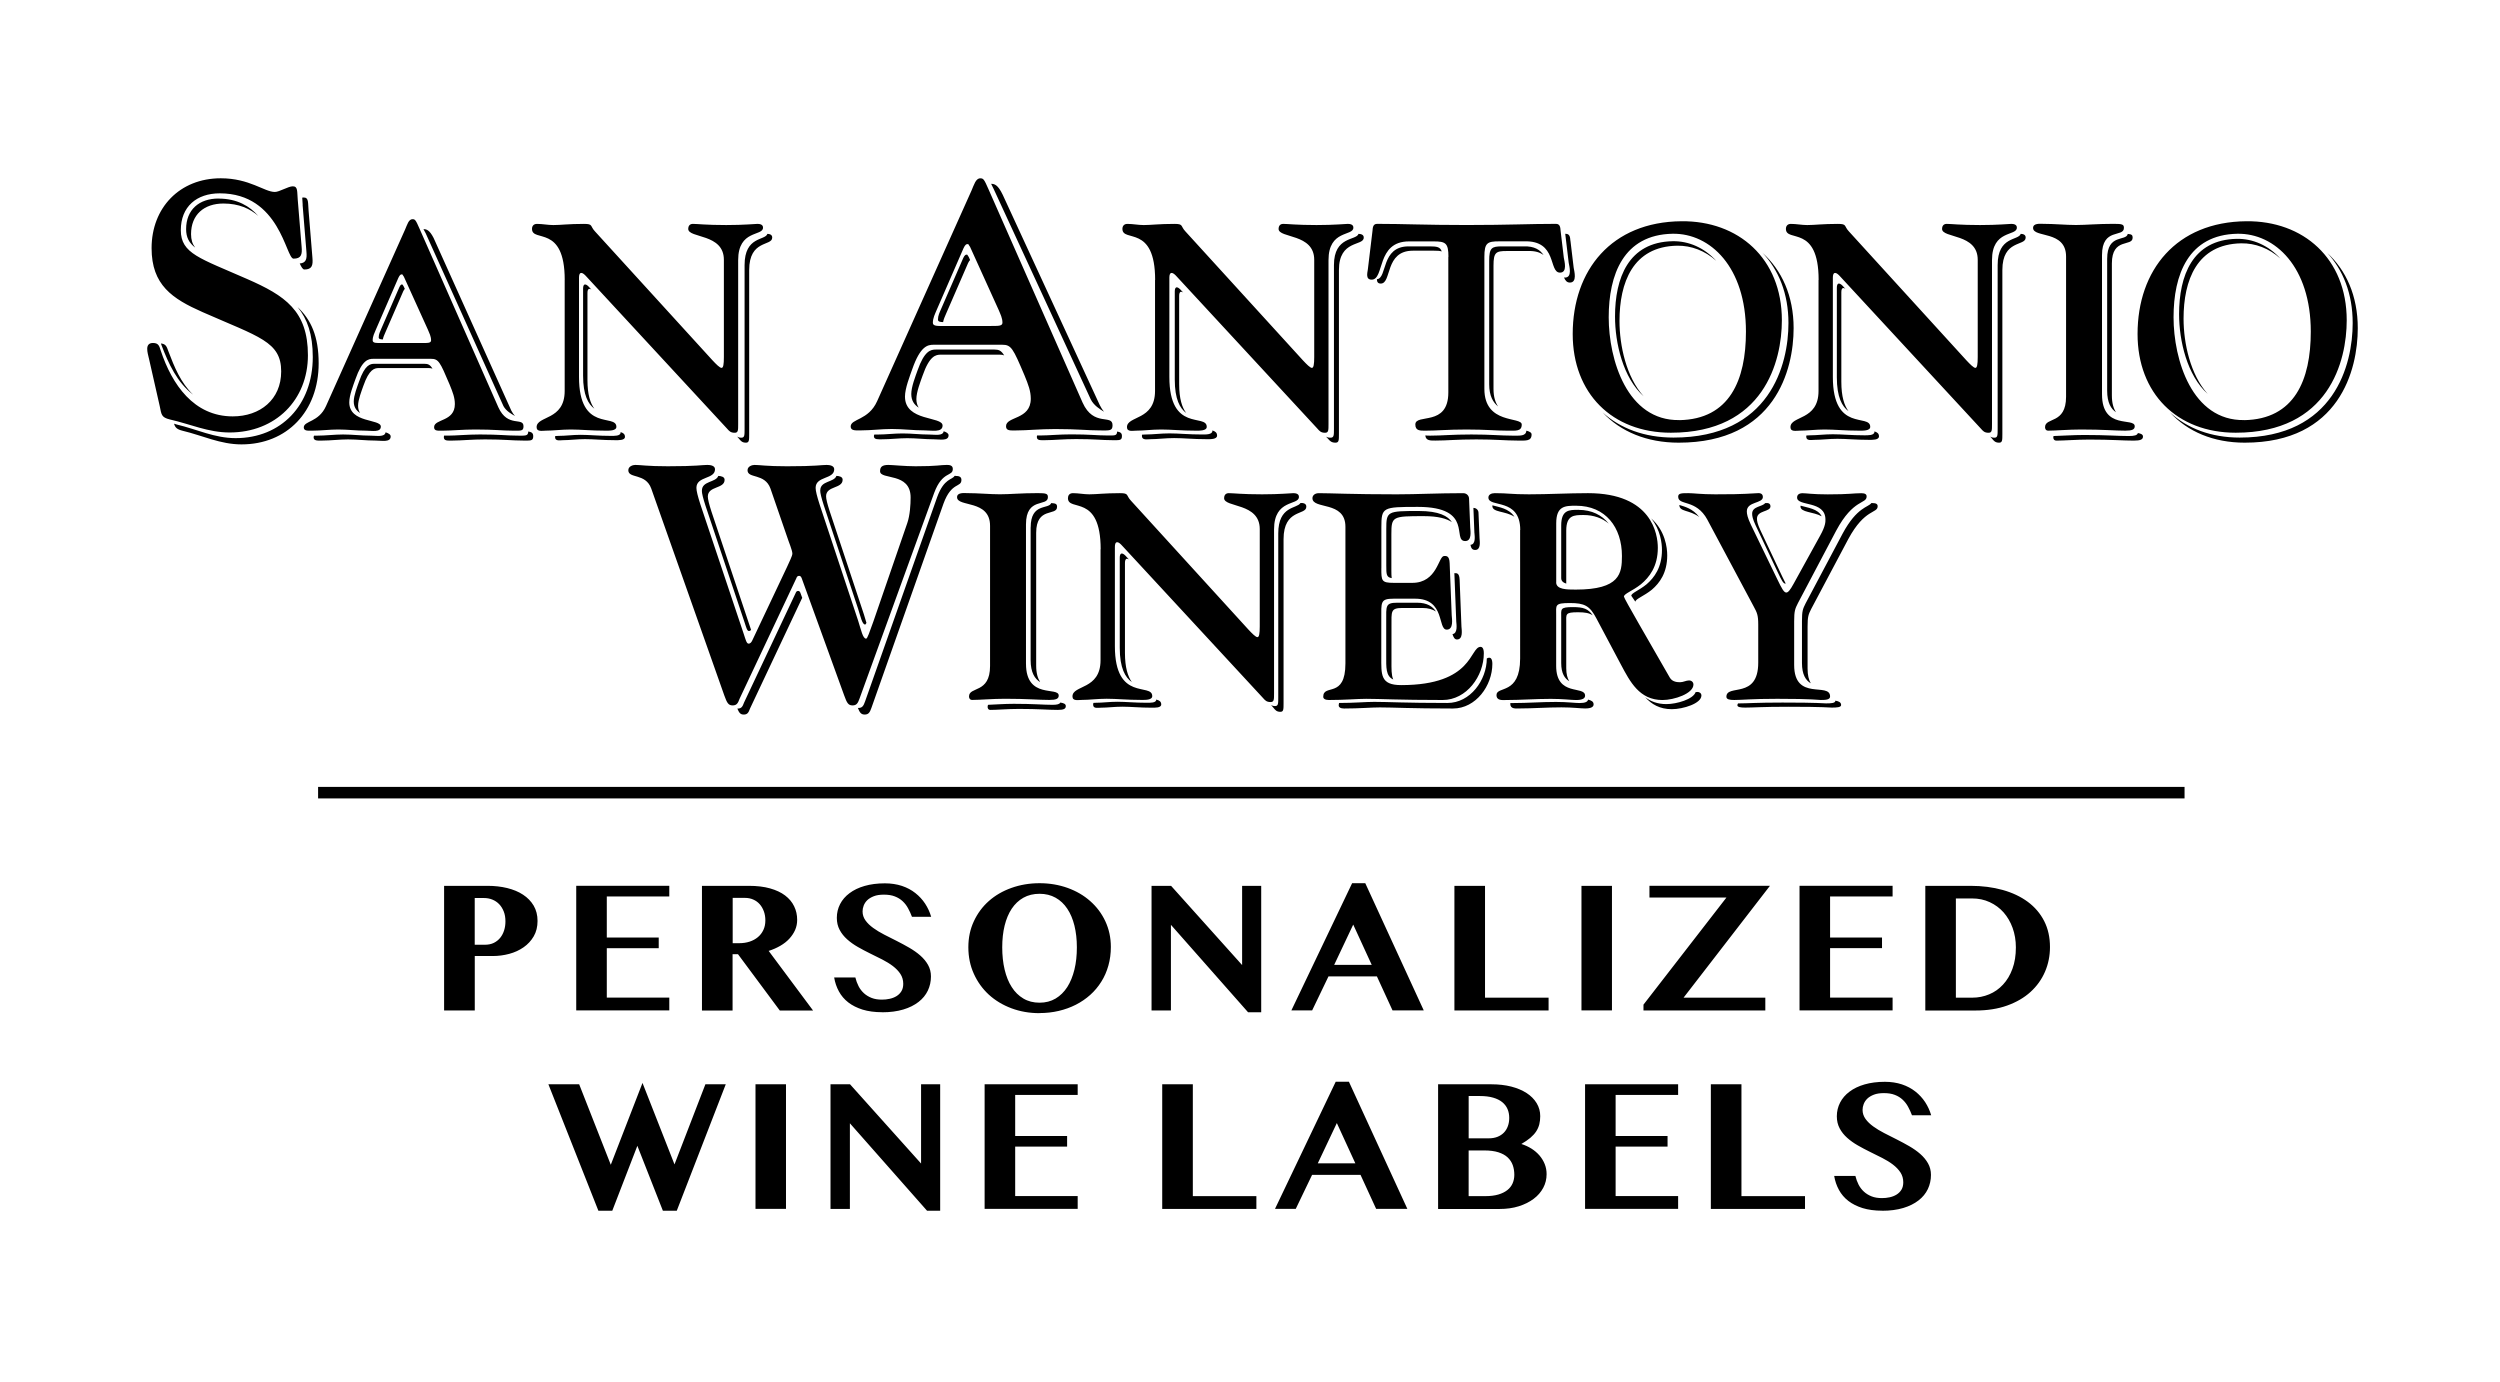 <?xml version="1.0" encoding="utf-8"?>
<!-- Generator: Adobe Illustrator 15.1.0, SVG Export Plug-In . SVG Version: 6.00 Build 0)  -->
<!DOCTYPE svg PUBLIC "-//W3C//DTD SVG 1.1//EN" "http://www.w3.org/Graphics/SVG/1.1/DTD/svg11.dtd">
<svg version="1.1" xmlns="http://www.w3.org/2000/svg" xmlns:xlink="http://www.w3.org/1999/xlink" x="0px" y="0px" width="217px"
	 height="120px" viewBox="0 27.5 217 120" enable-background="new 0 27.5 217 120" xml:space="preserve">
<path d="M97.83,76.001c0.048,0,0.105,0.024,0.163,0.063l-0.202-0.221c-0.159-0.183-0.298-0.298-0.413-0.298
	c-0.14,0-0.183,0.159-0.183,0.365v7.809c0,1.778,0.476,2.585,1.047,2.984c-0.346-0.485-0.596-1.259-0.596-2.532v-7.809
	c0-0.207,0.048-0.365,0.183-0.365V76.001z M127.982,73.771c0.024,0.283,0.125,0.985-0.346,1.019
	c0.053,0.264,0.135,0.447,0.408,0.447c0.515,0,0.399-0.735,0.38-1.023l-0.091-2.206c0-0.197-0.154-0.418-0.442-0.423l0.087,2.187
	H127.982z M89.459,73.271v11.523c0,1.091,0.365,1.629,0.827,1.913c-0.207-0.322-0.346-0.773-0.346-1.437V73.748
	c0-2.297,1.812-1.427,1.812-2.249c0-0.235-0.086-0.313-0.505-0.332c-0.221,0.567-1.783-0.034-1.783,2.1L89.459,73.271z
	 M123.145,71.854c-2.73,0-2.816,0.024-2.816,1.576v3.157c0,0.759,0.005,1.019,0.471,1.095c-0.023-0.158-0.029-0.365-0.029-0.648
	v-3.157c0-1.557,0.092-1.576,2.816-1.576c1.244,0,1.989,0.216,2.441,0.524c-0.346-0.524-1.101-0.971-2.889-0.971H123.145z
	 M152.086,72.089c0,0.197,0.043,0.461,0.298,1.004l1.917,4.061c0.342,0.721,0.49,1.004,0.658,1.004c0.016,0,0.024,0,0.039-0.005
	c-0.077-0.149-0.168-0.332-0.279-0.567l-1.917-4.061c-0.255-0.548-0.298-0.807-0.298-1.004c0-0.745,1.172-0.567,1.172-1.071
	c0-0.13-0.062-0.308-0.359-0.284c-0.039,0-0.072,0-0.105,0.005c-0.222,0.317-1.125,0.264-1.125,0.913V72.089z M141.951,79.73
	c0-0.24,0.765-0.5,1.433-1.047c0.668-0.572,1.331-1.456,1.331-2.979c0-0.658-0.168-2.134-1.394-3.21
	c0.812,1,0.937,2.172,0.937,2.739c0,1.523-0.668,2.407-1.33,2.979c-0.668,0.548-1.332,0.764-1.332,1L141.951,79.73L141.951,79.73z
	 M126.075,82.541c0.087,0.274,0.183,0.466,0.39,0.466c0.547,0,0.412-0.821,0.389-1.119l-0.158-4.065
	c-0.024-0.615-0.273-0.572-0.433-0.572c-0.01,0-0.02,0.005-0.028,0.009c0,0.039,0.009,0.067,0.009,0.111l0.159,4.065
	c0.023,0.284,0.139,1.038-0.322,1.105H126.075z M158.121,72.315c-0.322-0.663-1.239-0.745-1.826-0.923
	c0,0.024-0.014,0.043-0.014,0.067C156.281,71.989,157.396,71.912,158.121,72.315z M145.768,71.331c0,0,0,0,0,0.004
	c0,0.61,0.874,0.404,1.729,1.043C146.91,71.624,146.224,71.479,145.768,71.331z M120.934,86.481
	c-0.173-0.385-0.154-0.942-0.154-1.644v-2.95c0-1.336-0.091-1.615,0.971-1.615h1.707c0.527,0,0.902,0.125,1.182,0.308
	c-0.279-0.428-0.75-0.764-1.639-0.764h-1.706c-1.062,0-0.971,0.279-0.971,1.615v2.95C120.323,85.443,120.275,86.179,120.934,86.481
	L120.934,86.481z M136.541,80.196c-1.163,0-1.028,0.159-1.028,0.947v3.907c0,0.908,0.308,1.345,0.692,1.576
	c-0.154-0.26-0.255-0.615-0.255-1.129v-3.907c0-0.788-0.13-0.946,1.028-0.946c0.586,0,0.966,0.063,1.273,0.269
	C137.854,80.34,137.426,80.196,136.541,80.196z M137.012,71.753c-0.813,0-1.499,0-1.499,1.355v4.57c0,0.264,0.183,0.403,0.442,0.48
	c0-0.01-0.005-0.02-0.005-0.029v-4.57c0-1.355,0.683-1.355,1.499-1.355c0.894,0,1.624,0.274,2.187,0.745
	c-0.587-0.74-1.471-1.192-2.619-1.192L137.012,71.753z M129.271,84.588c-0.077,0-0.149,0.024-0.216,0.067
	c-0.01,1.889-1.438,3.863-3.417,3.863c-3.686,0-5.142-0.096-6.353-0.096c-0.74,0-1.744,0.096-3.051,0.096
	c-0.02,0.063-0.034,0.13-0.034,0.216c0,0.145,0.145,0.265,0.462,0.265c1.336,0,2.35-0.096,3.104-0.096
	c1.211,0,2.667,0.096,6.354,0.096c1.988,0,3.416-1.989,3.416-3.877C129.535,84.66,129.367,84.588,129.271,84.588z M112.947,71.167
	c0,0-0.043,0-0.072,0c-0.298,0.5-1.922,0.221-1.922,2.638v14.223c0,0.558,0,0.759-0.279,0.759c-0.153,0-0.259-0.037-0.35-0.096
	l0.206,0.24c0.163,0.202,0.278,0.355,0.605,0.355c0.278,0,0.278-0.201,0.278-0.759V74.305c0-2.662,1.975-2.052,1.975-2.816
	c0-0.077,0-0.332-0.441-0.332V71.167z M129.549,71.364c0,0-0.014,0.034-0.014,0.053c0,0.577,1.105,0.418,1.917,0.937
	C130.972,71.619,130.107,71.527,129.549,71.364z M71.194,70.071c0,0.231,0.101,0.639,0.308,1.283l2.975,8.971
	c0.23,0.716,0.36,1.384,0.615,1.384c0.034,0,0.072-0.053,0.116-0.144c-0.067-0.216-0.14-0.471-0.221-0.735l-2.975-8.971
	c-0.207-0.639-0.308-1.052-0.308-1.283c0-0.923,1.437-0.639,1.437-1.437c0-0.264-0.308-0.322-0.538-0.332
	c-0.202,0.577-1.403,0.413-1.403,1.259L71.194,70.071z M137.844,88.226c-0.034,0.183-0.236,0.298-0.736,0.298
	c-0.402,0-1.047-0.096-2.051-0.096c-1.288,0-2.48,0.096-3.676,0.096c-0.078,0-0.179,0.005-0.279,0c0,0.023-0.01,0.039-0.01,0.067
	c0,0.476,0.5,0.403,0.764,0.403c1.192,0,2.389-0.096,3.676-0.096c1.005,0,1.648,0.096,2.053,0.096c0.547,0,0.74-0.145,0.74-0.355
	C138.324,88.389,138.122,88.298,137.844,88.226L137.844,88.226z M162.537,71.167c-0.038,0-0.072,0-0.105,0
	c-0.25,0.37-1.24,0.322-2.489,2.643l-3.214,6.059c-0.246,0.49-0.318,0.658-0.318,1.538v3.638c0,1.009,0.327,1.509,0.765,1.764
	c-0.173-0.293-0.278-0.702-0.278-1.278v-3.638c0-0.879,0.072-1.052,0.316-1.538l3.215-6.06c1.446-2.686,2.552-2.201,2.552-2.859
	C162.979,71.263,162.854,71.167,162.537,71.167z M159.309,88.313c0,0,0,0.01,0,0.019c0,0.202-0.38,0.222-0.813,0.222
	c-0.201,0-0.61-0.072-3.777-0.072c-2.282,0-3.018,0.072-3.729,0.072c-0.043,0-0.082,0-0.125,0c-0.033,0.048-0.058,0.096-0.058,0.163
	c0,0.163,0.278,0.202,0.683,0.202c0.711,0,1.446-0.072,3.729-0.072c3.167,0,3.575,0.072,3.777,0.072c0.432,0,0.813-0.02,0.813-0.222
	c0-0.24-0.203-0.331-0.506-0.38L159.309,88.313z M147.324,87.563c-0.049,0-0.096,0.01-0.145,0.014
	c-0.201,0.615-1.639,1.039-2.537,1.039c-0.778,0-1.369-0.236-1.846-0.602c0.553,0.611,1.26,1.043,2.321,1.043
	c0.966,0,2.566-0.49,2.566-1.187c0-0.178-0.145-0.313-0.36-0.313V87.563z M69.484,78.976c-0.053-0.13-0.106-0.183-0.211-0.183
	c-0.13,0-0.183,0.105-0.211,0.183l-4.479,9.505c-0.13,0.365-0.235,0.523-0.548,0.523c-0.014,0-0.024,0-0.034,0
	c0.154,0.375,0.274,0.52,0.553,0.52c0.313,0,0.418-0.159,0.548-0.524l4.479-9.504c0.009-0.034,0.029-0.067,0.053-0.101l-0.154-0.418
	H69.484z M60.921,70.091c0,0.235,0.105,0.648,0.313,1.297l3.402,10.158c0.13,0.389,0.207,0.726,0.365,0.726
	c0.082,0,0.144-0.039,0.192-0.091c-0.015-0.039-0.024-0.082-0.039-0.125l-3.402-10.158c-0.207-0.649-0.312-1.067-0.312-1.297
	c0-0.937,1.456-0.649,1.456-1.456c0-0.264-0.313-0.327-0.548-0.336c-0.207,0.586-1.422,0.418-1.422,1.278L60.921,70.091z
	 M92.04,88.476c-0.067,0.144-0.274,0.202-0.677,0.202c-0.817,0-1.634-0.087-3.359-0.087c-0.832,0-1.663,0.067-2.239,0.087
	c-0.024,0.053-0.039,0.105-0.039,0.178c0,0.11,0.043,0.264,0.245,0.264c0.577,0,1.523-0.086,2.475-0.086
	c1.725,0,2.542,0.086,3.359,0.086c0.509,0,0.707-0.086,0.707-0.332c0-0.196-0.192-0.259-0.466-0.307L92.04,88.476z M100.367,88.226
	c-0.01,0.298-0.543,0.274-0.822,0.274c-1.062,0-1.797-0.087-2.556-0.087c-0.692,0-1.278,0.087-1.86,0.087
	c-0.063,0-0.139,0.004-0.216,0.01c-0.019,0.047-0.029,0.1-0.029,0.158c0,0.369,0.433,0.26,0.673,0.26
	c0.586,0,1.167-0.087,1.859-0.087c0.759,0,1.495,0.087,2.557,0.087c0.284,0,0.822,0.023,0.822-0.284
	c0-0.255-0.173-0.351-0.428-0.423V88.226z M82.958,68.808c-0.033,0-0.067,0-0.101,0c-0.192,0.355-0.908,0.188-1.509,1.835
	l-6.257,17.736c-0.139,0.399-0.25,0.572-0.586,0.572c-0.015,0-0.024,0-0.039,0c0.159,0.408,0.289,0.572,0.586,0.572
	c0.332,0,0.447-0.174,0.586-0.572l6.257-17.736c0.697-1.917,1.557-1.374,1.557-2.062c0-0.312-0.279-0.341-0.5-0.341L82.958,68.808z
	 M51.166,52.571c0.053,0,0.106,0.024,0.168,0.067l-0.144-0.158c-0.154-0.178-0.289-0.289-0.399-0.289
	c-0.135,0-0.178,0.154-0.178,0.356v7.563c0,1.687,0.442,2.465,0.98,2.864c-0.351-0.466-0.601-1.221-0.601-2.484v-7.563
	c0-0.202,0.043-0.355,0.178-0.355H51.166z M83.88,49.606c-0.048,0-0.149,0.024-0.274,0.298l-1.917,4.411
	c-0.125,0.298-0.274,0.572-0.274,0.923c0,0.178,0.178,0.216,0.447,0.221c0.043-0.259,0.154-0.48,0.254-0.721l1.917-4.411
	c0.067-0.144,0.125-0.216,0.173-0.255l-0.12-0.269c-0.149-0.202-0.077-0.202-0.202-0.202L83.88,49.606z M87.162,58.347
	c-0.259-0.423-0.466-0.505-0.841-0.505h-5.098c-0.442,0-0.985,0.106-1.581,1.812c-0.183,0.519-0.543,1.422-0.543,2.047
	c0,0.582,0.269,0.942,0.644,1.182c-0.125-0.197-0.202-0.438-0.202-0.74c0-0.62,0.36-1.528,0.543-2.047
	c0.596-1.711,1.139-1.812,1.581-1.812h5.099C86.922,58.284,87.047,58.298,87.162,58.347z M34.881,52.191
	c-0.039,0-0.12,0.02-0.221,0.245l-1.562,3.594c-0.101,0.245-0.226,0.466-0.226,0.75c0,0.144,0.144,0.178,0.36,0.183
	c0.034-0.211,0.125-0.394,0.207-0.586l1.562-3.594c0.053-0.115,0.101-0.178,0.139-0.207l-0.101-0.216
	c-0.12-0.164-0.063-0.164-0.164-0.164L34.881,52.191z M37.543,59.505c-0.216-0.361-0.394-0.428-0.711-0.428h-4.325
	c-0.375,0-0.836,0.086-1.34,1.538c-0.154,0.437-0.461,1.206-0.461,1.734c0,0.49,0.23,0.798,0.548,1
	c-0.106-0.168-0.173-0.37-0.173-0.629c0-0.528,0.308-1.292,0.461-1.734c0.505-1.447,0.966-1.538,1.341-1.538h4.325
	c0.134,0,0.24,0.015,0.336,0.053V59.505z M86.25,43.902l8.423,18.255c0.274,0.553,0.827,0.875,1.153,1.081
	c-0.13-0.159-0.25-0.341-0.365-0.572l-8.423-18.255c-0.423-0.884-0.721-0.951-1.009-0.956C86.091,43.575,86.163,43.715,86.25,43.902
	z M26.266,45.281l0.332,4.065c0.058,0.625-0.024,0.98-0.582,1.024c0.149,0.327,0.269,0.523,0.404,0.523
	c0.667,0,0.759-0.365,0.697-1.033l-0.332-4.065c-0.062-0.697,0.029-1.153-0.423-1.153c-0.038,0-0.082,0.01-0.129,0.014
	c0.014,0.173,0.019,0.38,0.039,0.62L26.266,45.281z M36.948,47.746l6.751,15.002c0.236,0.438,0.721,0.702,1,0.86
	c-0.11-0.125-0.216-0.274-0.312-0.457L37.635,48.15c-0.365-0.707-0.629-0.759-0.879-0.759
	C36.808,47.487,36.871,47.597,36.948,47.746z M160.01,52.503c0.053,0,0.11,0.029,0.173,0.072l-0.149-0.164
	c-0.158-0.183-0.297-0.298-0.412-0.298c-0.14,0-0.184,0.159-0.184,0.365v7.77c0,1.73,0.457,2.537,1.01,2.941
	c-0.36-0.48-0.62-1.254-0.62-2.557v-7.77c0-0.207,0.048-0.365,0.183-0.365V52.503z M191.629,61.691
	c-1.505-1.667-2.096-4.396-2.096-6.535c0-3.315,1.144-6.468,5.008-6.535c1.22-0.019,2.412,0.433,3.392,1.317
	c-1.042-1.144-2.394-1.73-3.782-1.706c-3.863,0.067-5.006,3.225-5.006,6.535C189.145,57.083,189.841,60.091,191.629,61.691
	L191.629,61.691z M182.902,49.957v11.456c0,1.043,0.336,1.581,0.769,1.87c-0.216-0.322-0.36-0.783-0.36-1.461V50.365
	c0-2.283,1.802-1.418,1.802-2.234c0-0.221-0.071-0.298-0.423-0.327c-0.13,0.668-1.787-0.043-1.787,2.148V49.957z M102.534,52.825
	c0.053,0,0.111,0.024,0.168,0.067l-0.149-0.159c-0.159-0.178-0.293-0.293-0.404-0.293c-0.135,0-0.178,0.159-0.178,0.36v7.65
	c0,1.706,0.447,2.494,0.99,2.897c-0.355-0.471-0.61-1.235-0.61-2.513v-7.65c0-0.202,0.043-0.36,0.178-0.36H102.534z M142.668,61.897
	c-1.504-1.667-2.096-4.396-2.096-6.535c0-3.315,1.145-6.468,5.008-6.535c1.221-0.019,2.412,0.433,3.393,1.317
	c-1.043-1.144-2.394-1.73-3.782-1.706c-3.863,0.067-5.007,3.225-5.007,6.535C140.184,57.29,140.881,60.297,142.668,61.897
	L142.668,61.897z M152.965,49.423c1.423,1.494,2.273,3.57,2.273,6.117c0,3.613-1.6,9.942-9.98,9.942
	c-2.508,0-4.618-0.793-6.15-2.182c1.552,1.663,3.834,2.624,6.598,2.624c8.38,0,9.98-6.329,9.98-9.942
	c0-2.806-1.033-5.041-2.721-6.554V49.423z M136.311,48.404c-0.024-0.254-0.024-0.61-0.404-0.61c-0.014,0-0.028,0-0.043,0
	c0.01,0.063,0.015,0.12,0.02,0.178l0.279,2.331c0.053,0.303,0.331,1.292-0.332,1.292c-0.029,0-0.053-0.01-0.077-0.015
	c0.11,0.265,0.25,0.447,0.509,0.447c0.658,0,0.381-0.99,0.332-1.293l-0.279-2.331H136.311z M132.25,48.885h-1.869
	c-0.904,0-1.119,0.12-1.119,1.254v10.716c0,1.004,0.336,1.576,0.773,1.927c-0.24-0.351-0.399-0.836-0.399-1.523V50.543
	c0-1.139,0.222-1.254,1.12-1.254h1.869c0.625-0.024,1.053,0.12,1.355,0.351C133.687,49.192,133.191,48.852,132.25,48.885z
	 M132.495,64.887c-0.063,0.485-0.543,0.427-1.23,0.427c-1.014,0-1.85-0.101-3.551-0.101s-2.537,0.101-3.552,0.101
	c-0.158,0-0.312,0-0.446-0.019c0.044,0.466,0.446,0.447,0.88,0.447c1.014,0,1.85-0.101,3.551-0.101s2.537,0.101,3.551,0.101
	c0.735,0,1.244,0.077,1.244-0.533c0-0.164-0.178-0.25-0.441-0.327L132.495,64.887z M125.139,49.317
	c-0.125-0.379-0.418-0.432-1.039-0.432h-1.83c-2.427,0-1.831,2.768-2.754,2.849c0,0.202,0.059,0.38,0.332,0.38
	c0.98,0,0.326-2.854,2.792-2.854h1.831c0.288,0,0.504,0.01,0.662,0.063L125.139,49.317z M175.4,47.799
	c-0.188,0.601-2.004,0.183-2.004,2.71v14.224c0,0.557,0,0.759-0.283,0.759c-0.163,0-0.273-0.039-0.365-0.101l0.154,0.178
	c0.168,0.202,0.283,0.355,0.619,0.355c0.284,0,0.284-0.202,0.284-0.759V50.942c0-2.662,2.022-2.052,2.022-2.816
	c0-0.072,0-0.317-0.422-0.327H175.4z M201.979,49.423c1.398,1.494,2.234,3.57,2.234,6.117c0,3.613-1.576,9.942-9.813,9.942
	c-2.465,0-4.541-0.793-6.045-2.182c1.528,1.663,3.768,2.624,6.487,2.624c8.236,0,9.813-6.329,9.813-9.942
	c0-2.806-1.014-5.041-2.677-6.554V49.423z M185.568,65.088c-0.053,0.192-0.287,0.259-0.802,0.259c-0.937,0-1.874-0.091-3.854-0.091
	c-1.004,0-2.004,0.077-2.666,0.091c-0.01,0.039-0.02,0.077-0.02,0.12c0,0.116,0.053,0.279,0.279,0.279
	c0.658,0,1.748-0.091,2.84-0.091c1.975,0,2.916,0.091,3.854,0.091c0.581,0,0.812-0.091,0.812-0.351
	C186.011,65.208,185.833,65.136,185.568,65.088L185.568,65.088z M117.921,47.799c-0.197,0.601-2.134,0.183-2.134,2.71v14.224
	c0,0.557,0,0.759-0.303,0.759c-0.173,0-0.293-0.039-0.389-0.096l0.163,0.173c0.178,0.202,0.303,0.355,0.658,0.355
	c0.303,0,0.303-0.202,0.303-0.759V50.942c0-2.662,2.153-2.052,2.153-2.816C118.373,48.054,118.373,47.809,117.921,47.799z
	 M162.701,64.944c0,0,0,0.024,0,0.038c0,0.322-0.577,0.303-0.88,0.303c-1.134,0-1.922-0.091-2.729-0.091
	c-0.74,0-1.364,0.091-1.989,0.091c-0.087,0-0.196,0.015-0.308,0.015c-0.005,0.034-0.014,0.063-0.014,0.101
	c0,0.394,0.461,0.278,0.715,0.278c0.625,0,1.25-0.091,1.99-0.091c0.813,0,1.596,0.091,2.729,0.091c0.303,0,0.88,0.024,0.88-0.303
	c0-0.25-0.159-0.36-0.399-0.432H162.701z M18.966,44.733c-1.672,0-2.811,0.961-2.811,2.657c0,0.711,0.25,1.182,0.783,1.6
	c-0.24-0.317-0.355-0.687-0.355-1.167c0-1.696,1.139-2.657,2.811-2.657c1.345,0,2.316,0.452,3.022,1.076
	c-0.735-0.836-1.812-1.504-3.455-1.504L18.966,44.733z M33.469,65.026c-0.072,0.442-0.798,0.288-1.307,0.288
	c-0.812,0-1.571-0.101-2.383-0.101c-0.759,0-1.495,0.101-2.23,0.101c-0.096,0-0.197,0-0.288,0c-0.024,0.043-0.039,0.091-0.039,0.149
	c0,0.332,0.404,0.279,0.759,0.279c0.735,0,1.47-0.101,2.229-0.101c0.812,0,1.571,0.101,2.383,0.101c0.534,0,1.317,0.178,1.317-0.355
	c0-0.173-0.178-0.279-0.447-0.365L33.469,65.026z M25.833,54.156c0.846,1.028,1.316,2.364,1.316,4.334c0,4.19-2.763,7.04-6.698,7.04
	c-1.831,0-3.364-0.769-5.108-1.182c-0.091-0.024-0.168-0.048-0.235-0.072c0.091,0.327,0.24,0.49,0.745,0.615
	c1.744,0.418,3.272,1.182,5.108,1.182c3.936,0,6.699-2.849,6.699-7.04C27.659,56.698,27,55.252,25.833,54.156z M16.761,61.758
	c-1.076-1.038-1.624-2.393-2.153-3.787c-0.13-0.36-0.202-0.62-0.639-0.658c0.015,0.043,0.034,0.091,0.048,0.144
	C14.642,59.096,15.367,60.682,16.761,61.758z M45.852,64.958c-0.01,0.399-0.24,0.355-0.913,0.355c-0.913,0-1.595-0.101-3.272-0.101
	c-1.115,0-2.052,0.101-2.787,0.101c-0.12,0-0.236,0-0.336,0c-0.015,0.039-0.02,0.082-0.02,0.125c0,0.356,0.332,0.303,0.788,0.303
	c0.735,0,1.672-0.101,2.787-0.101c1.672,0,2.359,0.101,3.272,0.101c0.682,0,0.913,0.053,0.913-0.379
	c0-0.298-0.173-0.365-0.433-0.409V64.958z M66.61,47.799c-0.183,0.601-1.98,0.183-1.98,2.71v14.224c0,0.557,0,0.759-0.283,0.759
	c-0.164,0-0.269-0.039-0.36-0.096l0.149,0.173c0.163,0.202,0.283,0.355,0.61,0.355c0.283,0,0.283-0.202,0.283-0.759V50.942
	c0-2.662,1.999-2.052,1.999-2.816C67.028,48.054,67.028,47.809,66.61,47.799z M81.91,64.939c-0.067,0.428-0.773,0.279-1.264,0.279
	c-0.788,0-1.523-0.096-2.307-0.096c-0.735,0-1.446,0.096-2.162,0.096c-0.091,0-0.188,0-0.284,0
	c-0.024,0.043-0.039,0.091-0.039,0.144c0,0.317,0.394,0.269,0.735,0.269c0.711,0,1.422-0.096,2.162-0.096
	c0.788,0,1.523,0.096,2.307,0.096c0.514,0,1.278,0.173,1.278-0.346c0-0.168-0.173-0.269-0.433-0.355L81.91,64.939z M96.965,64.963
	c-0.009,0.379-0.23,0.336-0.865,0.336c-0.87,0-1.519-0.096-3.114-0.096c-1.062,0-1.956,0.096-2.652,0.096c-0.116,0-0.221,0-0.317,0
	c-0.014,0.039-0.019,0.077-0.019,0.12c0,0.336,0.312,0.288,0.75,0.288c0.702,0,1.59-0.096,2.652-0.096
	c1.591,0,2.244,0.096,3.114,0.096c0.654,0,0.87,0.048,0.87-0.36c0-0.283-0.168-0.346-0.413-0.389L96.965,64.963z M53.867,65.007
	c0,0,0,0.024,0,0.038c0,0.313-0.557,0.289-0.846,0.289c-1.091,0-1.845-0.091-2.619-0.091c-0.711,0-1.312,0.091-1.913,0.091
	c-0.082,0-0.192,0.014-0.293,0.014c-0.005,0.034-0.015,0.063-0.015,0.096c0,0.38,0.442,0.264,0.687,0.264
	c0.601,0,1.202-0.091,1.913-0.091c0.778,0,1.533,0.091,2.619,0.091c0.288,0,0.846,0.024,0.846-0.288
	C54.247,65.18,54.098,65.074,53.867,65.007z M105.235,64.862c0,0,0,0.024,0,0.039c0,0.336-0.596,0.313-0.908,0.313
	c-1.172,0-1.984-0.096-2.821-0.096c-0.764,0-1.408,0.096-2.057,0.096c-0.091,0-0.207,0.014-0.317,0.014
	c-0.005,0.034-0.015,0.067-0.015,0.106c0,0.408,0.476,0.288,0.74,0.288c0.644,0,1.292-0.096,2.057-0.096
	c0.836,0,1.648,0.096,2.82,0.096c0.313,0,0.908,0.024,0.908-0.312C105.643,65.05,105.48,64.939,105.235,64.862z M12.917,58.582
	c-0.091-0.428-0.399-1.312,0.365-1.312c0.485,0,0.548,0.274,0.673,0.673c0.975,2.926,2.864,5.699,6.247,5.699
	c2.379,0,4.205-1.461,4.205-3.902c0-2.59-1.922-2.989-6.828-5.151c-2.619-1.158-4.421-2.345-4.421-5.55
	c0-3.503,2.436-6.064,6.006-6.064c2.499,0,3.782,1.187,4.695,1.187c0.394,0,1.158-0.49,1.557-0.49c0.457,0,0.365,0.457,0.428,1.158
	l0.336,4.084c0.063,0.672-0.028,1.038-0.701,1.038s-1.158-5.67-6.401-5.67c-2.013,0-3.383,1.158-3.383,3.2
	c0,2.042,1.677,2.436,5.762,4.238c3.263,1.432,5.271,2.744,5.271,6.617s-2.806,6.703-6.799,6.703c-1.859,0-3.412-0.73-5.18-1.129
	c-0.759-0.183-0.73-0.428-0.884-1.158l-0.947-4.176V58.582z M32.397,58.645c-0.433,0-0.961,0.101-1.547,1.773
	c-0.178,0.505-0.533,1.394-0.533,2.004c0,1.826,2.739,1.422,2.739,2.105c0,0.533-0.788,0.355-1.316,0.355
	c-0.812,0-1.571-0.101-2.383-0.101c-0.759,0-1.495,0.101-2.23,0.101c-0.355,0-0.759,0.053-0.759-0.279
	c0-0.582,1.293-0.433,1.927-1.85l6.871-15.338c0.178-0.403,0.303-0.889,0.634-0.889c0.226,0,0.279,0.053,0.61,0.812l6.848,15.516
	c0.812,1.802,2.182,0.812,2.182,1.648c0,0.433-0.226,0.38-0.913,0.38c-0.913,0-1.595-0.101-3.272-0.101
	c-1.115,0-2.052,0.101-2.787,0.101c-0.457,0-0.788,0.053-0.788-0.303c0-0.735,1.802-0.457,1.802-2.004
	c0-0.558-0.178-1.014-0.457-1.701c-0.836-1.979-0.961-2.229-1.624-2.229h-4.993H32.397z M36.606,57.275
	c0.457,0,0.812,0.024,0.812-0.23c0-0.355-0.154-0.634-0.279-0.937l-2.081-4.589c-0.154-0.202-0.077-0.202-0.202-0.202
	c-0.053,0-0.154,0.024-0.279,0.303l-1.951,4.488c-0.125,0.303-0.278,0.582-0.278,0.937c0,0.254,0.355,0.23,0.812,0.23h3.45H36.606z
	 M49.018,51.802c0-4.868-2.84-3.219-2.84-4.435c0-0.231,0.125-0.433,0.433-0.433c0.48,0,0.937,0.101,1.417,0.101
	c0.658,0,1.317-0.101,2.662-0.101c0.812,0,0.505,0.178,0.961,0.658l10.192,11.182c0.332,0.355,0.634,0.658,0.788,0.658
	s0.202-0.303,0.202-0.937v-8.443c0-2.307-3.095-1.85-3.095-2.686c0-0.178,0.077-0.433,0.404-0.433c0.403,0,1.144,0.101,2.893,0.101
	c1.595,0,2.484-0.101,2.715-0.101c0.48,0,0.48,0.255,0.48,0.332c0,0.759-2.157,0.154-2.157,2.816v14.224
	c0,0.557,0,0.759-0.303,0.759c-0.355,0-0.48-0.154-0.658-0.356L50.917,51.523c-0.178-0.202-0.332-0.332-0.457-0.332
	c-0.154,0-0.202,0.178-0.202,0.404v8.621c0,4.868,3.244,3.143,3.244,4.334c0,0.355-0.634,0.332-0.961,0.332
	c-1.24,0-2.104-0.101-2.994-0.101c-0.812,0-1.495,0.101-2.182,0.101c-0.279,0-0.788,0.125-0.788-0.303
	c0-1.014,2.437-0.558,2.437-3.143v-9.635H49.018z M81.031,57.424c-0.514,0-1.148,0.12-1.845,2.114
	c-0.211,0.605-0.634,1.663-0.634,2.388c0,2.177,3.263,1.692,3.263,2.508c0,0.635-0.937,0.423-1.571,0.423
	c-0.966,0-1.874-0.121-2.84-0.121c-0.908,0-1.783,0.121-2.657,0.121c-0.423,0-0.908,0.062-0.908-0.332
	c0-0.697,1.542-0.515,2.297-2.206l8.193-18.284c0.211-0.485,0.365-1.057,0.754-1.057c0.274,0,0.332,0.063,0.726,0.966l8.159,18.5
	c0.966,2.148,2.6,0.966,2.6,1.965c0,0.514-0.274,0.452-1.086,0.452c-1.086,0-1.903-0.12-3.897-0.12c-1.331,0-2.451,0.12-3.325,0.12
	c-0.543,0-0.937,0.063-0.937-0.365c0-0.875,2.148-0.543,2.148-2.388c0-0.663-0.211-1.211-0.543-2.023
	c-1-2.359-1.148-2.662-1.937-2.662h-5.954H81.031z M86.047,55.79c0.543,0,0.966,0.029,0.966-0.274c0-0.423-0.183-0.754-0.332-1.12
	l-2.479-5.468c-0.183-0.24-0.091-0.24-0.24-0.24c-0.063,0-0.183,0.029-0.332,0.365l-2.326,5.348
	c-0.149,0.365-0.332,0.697-0.332,1.12c0,0.303,0.423,0.274,0.966,0.274h4.108V55.79z M100.266,51.802c0-4.868-2.84-3.219-2.84-4.435
	c0-0.231,0.125-0.433,0.433-0.433c0.48,0,0.937,0.101,1.417,0.101c0.658,0,1.316-0.101,2.662-0.101c0.812,0,0.504,0.178,0.961,0.658
	l10.192,11.182c0.331,0.355,0.634,0.658,0.783,0.658c0.148,0,0.201-0.303,0.201-0.937v-8.443c0-2.307-3.094-1.85-3.094-2.686
	c0-0.178,0.076-0.433,0.403-0.433c0.403,0,1.144,0.101,2.893,0.101c1.595,0,2.484-0.101,2.715-0.101c0.48,0,0.48,0.255,0.48,0.332
	c0,0.759-2.157,0.154-2.157,2.816v14.224c0,0.557,0,0.759-0.303,0.759c-0.355,0-0.48-0.154-0.658-0.356L102.16,51.523
	c-0.178-0.202-0.332-0.332-0.457-0.332c-0.154,0-0.202,0.178-0.202,0.404v8.621c0,4.868,3.244,3.143,3.244,4.334
	c0,0.355-0.634,0.332-0.961,0.332c-1.245,0-2.105-0.101-2.994-0.101c-0.812,0-1.495,0.101-2.182,0.101
	c-0.279,0-0.788,0.125-0.788-0.303c0-1.014,2.437-0.558,2.437-3.143v-9.635H100.266z M125.725,49.798
	c0-1.215-0.255-1.345-1.293-1.345h-2.129c-2.863,0-2.104,3.32-3.243,3.32c-0.533,0-0.38-0.557-0.331-0.889l0.403-3.344
	c0.024-0.254,0.024-0.61,0.403-0.61c2.359,0,4.056,0.101,7.761,0.101c3.704,0,5.401-0.101,7.761-0.101
	c0.379,0,0.379,0.356,0.403,0.61l0.278,2.331c0.053,0.303,0.332,1.292-0.332,1.292c-1.014,0-0.201-2.816-3.117-2.715h-2.153
	c-1.038,0-1.293,0.125-1.293,1.346v11.46c0,3.119,3.243,2.383,3.243,3.094c0,0.61-0.504,0.534-1.244,0.534
	c-1.014,0-1.85-0.101-3.551-0.101s-2.537,0.101-3.551,0.101c-0.457,0-0.89,0.024-0.89-0.534c0-0.99,2.864,0.231,2.864-2.787V49.798
	H125.725z M145.945,46.704c4.944-0.053,8.721,3.219,8.721,8.596c0,3.551-1.547,9.76-9.635,9.76c-5.098,0-8.52-3.421-8.52-8.568
	C136.512,50.937,139.885,46.756,145.945,46.704z M145.768,63.969c4.363-0.077,5.78-3.474,5.78-7.684
	c0-5.603-3.095-8.544-6.362-8.496c-4.286,0.077-5.55,3.575-5.55,7.251c0,3.676,1.595,9,6.136,8.923L145.768,63.969z M157.857,51.802
	c0-4.868-2.84-3.219-2.84-4.435c0-0.231,0.125-0.433,0.432-0.433c0.48,0,0.938,0.101,1.418,0.101c0.658,0,1.316-0.101,2.662-0.101
	c0.813,0,0.504,0.178,0.961,0.658l10.191,11.182c0.332,0.355,0.635,0.658,0.783,0.658c0.149,0,0.203-0.303,0.203-0.937v-8.443
	c0-2.307-3.096-1.85-3.096-2.686c0-0.178,0.077-0.433,0.404-0.433c0.403,0,1.144,0.101,2.893,0.101c1.596,0,2.484-0.101,2.715-0.101
	c0.48,0,0.48,0.255,0.48,0.332c0,0.759-2.157,0.154-2.157,2.816v14.224c0,0.557,0,0.759-0.303,0.759
	c-0.356,0-0.48-0.154-0.659-0.356L159.75,51.523c-0.178-0.202-0.331-0.332-0.456-0.332c-0.153,0-0.202,0.178-0.202,0.404v8.621
	c0,4.868,3.244,3.143,3.244,4.334c0,0.355-0.635,0.332-0.961,0.332c-1.245,0-2.105-0.101-2.994-0.101
	c-0.813,0-1.494,0.101-2.182,0.101c-0.279,0-0.788,0.125-0.788-0.303c0-1.014,2.437-0.558,2.437-3.143v-9.635H157.857z
	 M182.455,61.739c0,3.119,2.84,1.951,2.84,2.763c0,0.279-0.23,0.38-0.813,0.38c-0.937,0-1.873-0.101-3.854-0.101
	c-1.09,0-2.182,0.101-2.84,0.101c-0.226,0-0.278-0.178-0.278-0.303c0-0.889,1.825-0.231,1.825-2.638V49.769
	c0-2.306-2.863-1.595-2.863-2.484c0-0.433,0.635-0.356,0.859-0.356c0.99,0,1.98,0.101,2.865,0.101c0.884,0,1.825-0.101,3.271-0.101
	c0.76,0,0.889,0.053,0.889,0.356c0,0.86-1.902-0.053-1.902,2.359V61.739L182.455,61.739z M194.973,46.704
	c4.945-0.053,8.722,3.219,8.722,8.596c0,3.551-1.548,9.76-9.635,9.76c-5.099,0-8.52-3.421-8.52-8.568
	C185.54,50.937,188.914,46.756,194.973,46.704z M194.795,63.969c4.363-0.077,5.781-3.474,5.781-7.684
	c0-5.603-3.096-8.544-6.363-8.496c-4.285,0.077-5.549,3.575-5.549,7.251c0,3.676,1.595,9,6.136,8.923L194.795,63.969z M64.568,82.56
	c0.145,0.433,0.231,0.808,0.404,0.808s0.259-0.145,0.317-0.26l3.027-6.4c0.202-0.461,0.461-0.952,0.461-1.153
	c0-0.289-0.317-1.009-0.461-1.47l-1.441-4.181c-0.49-1.355-1.989-0.836-1.989-1.586c0-0.346,0.404-0.461,0.605-0.461
	c0.461,0,1.038,0.116,2.825,0.116c2.538,0,2.97-0.116,3.431-0.116c0.259,0,0.663,0.058,0.663,0.375c0,0.894-1.614,0.577-1.614,1.615
	c0,0.259,0.115,0.721,0.346,1.441l3.345,10.091c0.259,0.808,0.403,1.557,0.692,1.557c0.115,0,0.288-0.548,0.634-1.5l2.94-8.534
	c0.231-0.664,0.289-1.615,0.289-2.22c0-2.22-2.652-1.499-2.652-2.278c0-0.346,0.144-0.548,0.721-0.548
	c0.317,0,1.441,0.116,2.364,0.116c1.903,0,2.133-0.116,2.71-0.116c0.23,0,0.519,0.029,0.519,0.346c0,0.692-0.894,0.144-1.615,2.076
	l-6.487,17.875c-0.145,0.403-0.26,0.577-0.605,0.577c-0.375,0-0.49-0.23-0.721-0.865l-3.69-10.178
	c-0.058-0.144-0.116-0.202-0.231-0.202c-0.144,0-0.202,0.115-0.23,0.202l-4.93,10.466c-0.144,0.403-0.26,0.577-0.605,0.577
	c-0.375,0-0.49-0.23-0.721-0.865l-6.343-17.962c-0.49-1.355-1.989-0.836-1.989-1.586c0-0.346,0.404-0.461,0.605-0.461
	c0.461,0,1.038,0.116,2.826,0.116c2.537,0,2.97-0.116,3.431-0.116c0.26,0,0.663,0.058,0.663,0.375c0,0.894-1.614,0.577-1.614,1.615
	c0,0.259,0.115,0.721,0.346,1.441L64.568,82.56L64.568,82.56z M89.056,85.112c0,3.119,2.84,1.951,2.84,2.763
	c0,0.278-0.226,0.379-0.812,0.379c-0.937,0-1.879-0.101-3.854-0.101c-1.091,0-2.182,0.101-2.84,0.101
	c-0.226,0-0.279-0.178-0.279-0.302c0-0.889,1.826-0.23,1.826-2.638V73.142c0-2.307-2.864-1.596-2.864-2.484
	c0-0.433,0.634-0.355,0.86-0.355c0.99,0,1.98,0.101,2.864,0.101c0.884,0,1.826-0.101,3.272-0.101c0.759,0,0.889,0.053,0.889,0.355
	c0,0.86-1.903-0.053-1.903,2.359V85.112L89.056,85.112z M95.538,75.174c0-4.868-2.84-3.219-2.84-4.435
	c0-0.23,0.125-0.433,0.433-0.433c0.48,0,0.937,0.101,1.417,0.101c0.658,0,1.317-0.101,2.662-0.101c0.812,0,0.505,0.178,0.961,0.659
	l10.192,11.182c0.332,0.355,0.634,0.658,0.783,0.658c0.148,0,0.201-0.303,0.201-0.937v-8.443c0-2.306-3.094-1.85-3.094-2.686
	c0-0.178,0.077-0.433,0.404-0.433c0.404,0,1.144,0.101,2.893,0.101c1.596,0,2.484-0.101,2.715-0.101
	c0.481,0,0.481,0.255,0.481,0.332c0,0.759-2.158,0.154-2.158,2.816v14.224c0,0.558,0,0.76-0.303,0.76
	c-0.355,0-0.48-0.154-0.658-0.355L97.431,74.896c-0.178-0.202-0.332-0.332-0.457-0.332c-0.154,0-0.202,0.178-0.202,0.403v8.621
	c0,4.868,3.243,3.143,3.243,4.334c0,0.355-0.634,0.331-0.961,0.331c-1.245,0-2.104-0.101-2.994-0.101
	c-0.812,0-1.494,0.101-2.182,0.101c-0.278,0-0.788,0.125-0.788-0.302c0-1.014,2.437-0.557,2.437-3.143v-9.634L95.538,75.174z
	 M119.9,76.823c0,1.091,0,1.269,1.091,1.269h1.595c2.182,0,2.26-2.331,2.764-2.331c0.178,0,0.457-0.053,0.48,0.634l0.178,4.512
	c0.023,0.332,0.178,1.245-0.433,1.245c-0.812,0-0.101-2.686-2.739-2.686h-1.873c-1.168,0-1.067,0.303-1.067,1.773v3.244
	c0,1.571-0.101,2.484,1.726,2.484c6.289,0,5.934-3.321,6.895-3.321c0.102,0,0.279,0.077,0.279,0.558c0,1.98-1.494,4.056-3.575,4.056
	c-3.854,0-5.377-0.102-6.641-0.102c-0.788,0-1.851,0.102-3.243,0.102c-0.332,0-0.48-0.125-0.48-0.279
	c0-1.167,1.926,0.201,1.926-2.893V73.224c0-2.283-2.863-1.47-2.863-2.484c0-0.23,0.201-0.433,0.557-0.433
	c1.039,0,2.865,0.101,6.747,0.101c1.802,0,3.552-0.101,5.78-0.101c0.332,0,0.51,0.255,0.51,0.48l0.102,2.509
	c0.023,0.332,0.153,1.167-0.434,1.167c-1.191,0,0.789-2.965-4.107-2.965c-3.066,0-3.172,0.024-3.172,1.773V76.823z M131.957,73.502
	c0-2.84-2.764-1.903-2.764-2.816c0-0.255,0.255-0.38,0.558-0.38c1.168,0,1.37,0.101,2.965,0.101c1.701,0,3.421-0.101,5.122-0.101
	c5.555,0,6.061,3.575,6.061,4.743c0,1.624-0.736,2.561-1.471,3.171c-0.735,0.582-1.471,0.812-1.471,1.067
	c0,0.153,2.152,3.83,3.979,7.025c0.227,0.404,0.711,0.404,0.913,0.404c0.255,0,0.505-0.154,0.759-0.154
	c0.227,0,0.381,0.154,0.381,0.355c0,0.788-1.673,1.345-2.688,1.345c-2.003,0-2.815-1.595-3.599-3.065l-2.128-4.007
	c-0.582-1.115-1.039-1.346-2.307-1.346c-1.346,0-1.192,0.178-1.192,1.067v4.387c0,2.714,2.509,1.672,2.509,2.585
	c0,0.226-0.202,0.379-0.788,0.379c-0.433,0-1.115-0.101-2.182-0.101c-1.37,0-2.638,0.101-3.907,0.101
	c-0.278,0-0.812,0.077-0.812-0.432c0-0.812,2.052,0.024,2.052-3.171V73.502H131.957z M135.075,78.043
	c0,0.634,0.937,0.634,1.701,0.634c3.854,0,4.008-1.418,4.008-2.917c0-2.484-1.417-4.363-3.979-4.363c-0.937,0-1.725,0-1.725,1.523
	v5.123H135.075z M148.203,72.613c-0.99-1.826-2.537-1.191-2.537-2.004c0-0.303,0.303-0.303,0.889-0.303
	c0.457,0,1.067,0.101,2.331,0.101c1.067,0,2.157,0,3.7-0.101c0.355-0.024,0.432,0.178,0.432,0.332c0,0.582-1.393,0.38-1.393,1.245
	c0,0.226,0.053,0.534,0.355,1.168l2.282,4.714c0.403,0.836,0.581,1.167,0.788,1.167c0.154,0,0.332-0.202,0.635-0.759l2.307-4.185
	c0.48-0.86,0.456-1.216,0.456-1.394c0-1.672-2.46-1.115-2.46-1.903c0-0.255,0.178-0.38,0.48-0.38c0.331,0,0.859,0.101,2.182,0.101
	c1.926,0,2.205-0.101,2.916-0.101c0.332,0,0.457,0.101,0.457,0.279c0,0.682-1.145,0.178-2.639,2.965l-3.32,6.29
	c-0.254,0.504-0.331,0.682-0.331,1.595v3.777c0,3.196,3.118,1.447,3.118,2.739c0,0.279-0.379,0.303-0.813,0.303
	c-0.201,0-0.609-0.102-3.776-0.102c-2.282,0-3.018,0.102-3.729,0.102c-0.402,0-0.682-0.053-0.682-0.279
	c0-1.144,2.764,0.255,2.764-2.965v-3.296c0-0.836-0.102-1.038-0.404-1.595l-4.008-7.506V72.613z"/>
<path d="M38.548,104.391h3.772c0.605,0,1.172,0.063,1.701,0.191c0.528,0.131,0.99,0.318,1.379,0.577
	c0.389,0.255,0.697,0.571,0.923,0.952c0.221,0.379,0.336,0.821,0.336,1.326c0,0.504-0.11,0.955-0.332,1.336
	c-0.221,0.379-0.514,0.696-0.879,0.951c-0.365,0.254-0.779,0.446-1.245,0.571c-0.466,0.125-0.942,0.188-1.432,0.188H41.21v4.724
	h-2.662v-10.813V104.391z M41.21,109.504h0.87c0.303,0,0.567-0.054,0.788-0.164s0.408-0.26,0.557-0.447s0.26-0.403,0.336-0.648
	c0.077-0.245,0.111-0.5,0.111-0.773c0-0.322-0.048-0.61-0.149-0.86c-0.101-0.25-0.231-0.462-0.399-0.634
	c-0.168-0.174-0.365-0.303-0.591-0.395c-0.226-0.092-0.471-0.135-0.73-0.135h-0.797v4.061L41.21,109.504z M58.095,104.391v0.922
	H52.67v3.566h4.507v0.922H52.67v4.291h5.425v1.11h-8.078v-10.812H58.095z M60.935,104.391H65c0.702,0,1.317,0.072,1.84,0.221
	c0.524,0.148,0.961,0.352,1.307,0.615s0.61,0.576,0.783,0.938c0.178,0.359,0.264,0.754,0.264,1.182c0,0.308-0.058,0.601-0.178,0.875
	c-0.12,0.273-0.288,0.523-0.504,0.759s-0.476,0.437-0.783,0.615c-0.308,0.178-0.644,0.327-1.009,0.442l3.854,5.175h-2.888
	l-3.628-4.888h-0.471v4.888h-2.657V104.4L60.935,104.391z M63.593,109.369h0.572c0.322,0,0.625-0.044,0.903-0.135
	c0.279-0.092,0.514-0.221,0.716-0.39c0.202-0.168,0.36-0.374,0.476-0.62c0.116-0.244,0.173-0.519,0.173-0.831
	c0-0.288-0.043-0.552-0.13-0.788c-0.086-0.235-0.207-0.447-0.36-0.619c-0.154-0.174-0.341-0.309-0.558-0.404
	c-0.216-0.096-0.457-0.145-0.711-0.145h-1.077v3.926L63.593,109.369z M76.572,115.361c-0.649,0-1.216-0.078-1.701-0.227
	c-0.485-0.154-0.899-0.36-1.24-0.625c-0.341-0.264-0.61-0.581-0.812-0.951c-0.202-0.369-0.341-0.773-0.414-1.215h1.84
	c0.063,0.269,0.159,0.523,0.279,0.759s0.279,0.437,0.466,0.61c0.188,0.173,0.413,0.307,0.668,0.408
	c0.259,0.102,0.557,0.148,0.898,0.148c0.221,0,0.447-0.023,0.668-0.072c0.221-0.047,0.418-0.124,0.596-0.234
	c0.178-0.111,0.317-0.25,0.423-0.424c0.106-0.172,0.159-0.389,0.159-0.644c0-0.317-0.082-0.601-0.245-0.854
	c-0.163-0.25-0.384-0.477-0.653-0.684c-0.269-0.206-0.582-0.394-0.923-0.571c-0.346-0.178-0.702-0.351-1.062-0.528
	s-0.716-0.365-1.062-0.563c-0.346-0.197-0.653-0.418-0.922-0.658s-0.49-0.514-0.653-0.822c-0.164-0.307-0.245-0.652-0.245-1.047
	c0-0.433,0.096-0.826,0.283-1.191c0.188-0.365,0.461-0.683,0.817-0.947c0.356-0.27,0.793-0.48,1.307-0.629
	c0.514-0.149,1.105-0.227,1.764-0.227c0.543,0,1.033,0.077,1.475,0.221c0.442,0.149,0.832,0.356,1.167,0.621
	c0.336,0.264,0.62,0.571,0.851,0.922c0.231,0.355,0.404,0.73,0.524,1.139h-1.667c-0.096-0.254-0.207-0.5-0.336-0.734
	c-0.125-0.236-0.283-0.438-0.471-0.615s-0.414-0.317-0.678-0.418c-0.264-0.105-0.582-0.154-0.947-0.154
	c-0.346,0-0.639,0.043-0.875,0.135c-0.235,0.092-0.427,0.207-0.572,0.346c-0.144,0.14-0.245,0.299-0.312,0.471
	c-0.067,0.174-0.096,0.342-0.096,0.505c0,0.288,0.086,0.548,0.254,0.783c0.168,0.235,0.394,0.452,0.673,0.653
	c0.279,0.202,0.596,0.395,0.952,0.577c0.355,0.183,0.721,0.37,1.091,0.552c0.37,0.188,0.73,0.381,1.086,0.587
	c0.355,0.206,0.672,0.428,0.951,0.673s0.505,0.514,0.673,0.813c0.168,0.297,0.255,0.634,0.255,1.004c0,0.441-0.091,0.851-0.27,1.23
	c-0.182,0.379-0.447,0.706-0.807,0.984c-0.36,0.279-0.797,0.5-1.326,0.658c-0.528,0.158-1.139,0.24-1.831,0.24V115.361z
	 M90.233,115.442c-0.875,0-1.687-0.14-2.441-0.423s-1.408-0.678-1.961-1.182c-0.552-0.51-0.985-1.11-1.302-1.813
	c-0.317-0.696-0.476-1.465-0.476-2.301s0.159-1.572,0.476-2.254c0.317-0.683,0.75-1.269,1.302-1.759
	c0.553-0.49,1.207-0.87,1.961-1.139c0.754-0.27,1.566-0.409,2.441-0.409s1.682,0.14,2.436,0.409
	c0.754,0.273,1.408,0.653,1.961,1.144c0.557,0.49,0.995,1.071,1.312,1.749c0.317,0.678,0.48,1.423,0.48,2.229
	c0,0.576-0.072,1.115-0.216,1.624c-0.144,0.51-0.346,0.976-0.615,1.398c-0.264,0.423-0.586,0.808-0.957,1.14
	c-0.37,0.331-0.788,0.619-1.249,0.854c-0.461,0.235-0.957,0.413-1.485,0.538c-0.534,0.125-1.086,0.188-1.667,0.188V115.442z
	 M90.233,114.534c0.524,0,0.99-0.12,1.394-0.36c0.403-0.24,0.74-0.576,1.014-1c0.269-0.422,0.476-0.932,0.62-1.518
	s0.211-1.23,0.211-1.928c0-0.696-0.072-1.312-0.211-1.883c-0.14-0.567-0.346-1.058-0.62-1.466c-0.269-0.409-0.61-0.73-1.014-0.956
	c-0.404-0.227-0.87-0.342-1.394-0.342s-1,0.115-1.403,0.342c-0.403,0.226-0.74,0.547-1.014,0.956
	c-0.269,0.408-0.476,0.898-0.615,1.466c-0.139,0.566-0.207,1.196-0.207,1.883c0,0.688,0.067,1.342,0.207,1.928
	c0.14,0.586,0.341,1.096,0.615,1.518c0.269,0.428,0.61,0.76,1.014,1C89.233,114.414,89.704,114.534,90.233,114.534z M99.949,104.391
	h1.701l6.166,6.876v-6.876h1.657v10.975h-1.139l-6.698-7.592v7.434h-1.682v-10.813L99.949,104.391z M118.507,104.164l5.074,11.038
	h-2.71l-1.355-2.95h-4.204l-1.417,2.95h-1.803l5.271-11.038h1.148H118.507z M115.811,111.248h3.254l-1.605-3.494l-1.652,3.494
	H115.811z M126.243,104.391h2.657v9.707h5.517v1.109h-8.174v-10.813V104.391z M137.271,104.391h2.647v10.812h-2.647V104.391z
	 M153.629,104.391l-7.496,9.707h7.097v1.109h-10.576v-0.504l7.203-9.299h-6.685v-1.014H153.629L153.629,104.391z M164.277,104.391
	v0.922h-5.426v3.566h4.508v0.922h-4.508v4.291h5.426v1.11h-8.078v-10.812H164.277z M167.117,104.391h3.926
	c1.009,0,1.936,0.12,2.781,0.355s1.576,0.582,2.188,1.033c0.609,0.451,1.086,1.009,1.422,1.668c0.336,0.658,0.504,1.412,0.504,2.258
	c0,0.76-0.144,1.475-0.432,2.143c-0.289,0.668-0.707,1.25-1.254,1.75c-0.549,0.5-1.226,0.894-2.028,1.182
	c-0.802,0.289-1.72,0.433-2.759,0.433h-4.348V104.4V104.391z M169.773,114.098h1.414c0.518,0,1.008-0.097,1.47-0.289
	c0.462-0.191,0.86-0.471,1.206-0.846c0.346-0.37,0.62-0.831,0.816-1.369c0.202-0.543,0.299-1.163,0.299-1.865
	c0-0.605-0.097-1.167-0.283-1.686c-0.188-0.52-0.452-0.967-0.783-1.346c-0.337-0.38-0.736-0.673-1.202-0.889
	c-0.466-0.217-0.976-0.322-1.528-0.322h-1.412v8.611H169.773z M50.272,121.617l2.744,6.986l2.753-7.106l2.777,7.073l2.682-6.953
	h1.768l-4.252,10.975h-1.206l-2.215-5.636l-2.177,5.636H51.94l-4.339-10.975H50.272z M65.577,121.617h2.647v10.813h-2.647V121.617z
	 M72.083,121.617h1.701l6.165,6.877v-6.877h1.658v10.975h-1.139L73.77,125v7.434h-1.682v-10.812L72.083,121.617z M93.543,121.617
	v0.923h-5.425v3.565h4.507v0.922h-4.507v4.291h5.425v1.111h-8.078v-10.813H93.543z M100.881,121.617h2.657v9.707h5.516v1.109h-8.173
	v-10.812V121.617z M117.084,121.392l5.074,11.038h-2.709l-1.355-2.951h-4.205l-1.417,2.951h-1.802l5.271-11.038h1.148H117.084z
	 M114.389,128.475h3.254l-1.605-3.494l-1.653,3.494H114.389z M124.82,121.617h4.643c0.62,0,1.191,0.067,1.711,0.197
	c0.519,0.135,0.961,0.322,1.336,0.563c0.369,0.24,0.662,0.533,0.869,0.874s0.313,0.716,0.313,1.134c0,0.255-0.029,0.49-0.082,0.711
	c-0.057,0.217-0.148,0.424-0.273,0.615c-0.125,0.192-0.298,0.375-0.504,0.553c-0.212,0.178-0.472,0.355-0.779,0.533
	c0.317,0.102,0.61,0.236,0.879,0.404c0.265,0.168,0.496,0.365,0.692,0.591c0.192,0.226,0.347,0.476,0.456,0.749
	c0.111,0.274,0.164,0.567,0.164,0.875c0,0.423-0.096,0.822-0.293,1.188s-0.471,0.687-0.832,0.955
	c-0.359,0.27-0.787,0.486-1.292,0.645c-0.5,0.158-1.058,0.235-1.673,0.235h-5.328v-10.812L124.82,121.617z M127.479,126.307h1.744
	c0.283,0,0.533-0.043,0.754-0.129c0.222-0.087,0.409-0.212,0.559-0.365c0.153-0.158,0.269-0.346,0.346-0.563
	c0.081-0.217,0.119-0.457,0.119-0.711c0-0.283-0.047-0.539-0.148-0.773c-0.102-0.236-0.255-0.434-0.461-0.602
	c-0.207-0.168-0.471-0.297-0.789-0.389c-0.316-0.092-0.696-0.14-1.133-0.14h-0.99v3.677V126.307z M127.479,131.324h1.465
	c0.434,0,0.803-0.049,1.115-0.14s0.572-0.222,0.779-0.385c0.206-0.163,0.355-0.355,0.455-0.581c0.097-0.227,0.15-0.471,0.15-0.74
	c0-0.303-0.044-0.582-0.135-0.841c-0.092-0.259-0.24-0.48-0.442-0.673c-0.202-0.191-0.476-0.341-0.808-0.447
	c-0.332-0.105-0.74-0.158-1.216-0.158h-1.364V131.324z M145.661,121.617v0.923h-5.425v3.565h4.508v0.922h-4.508v4.291h5.425v1.111
	h-8.077v-10.813H145.661z M148.502,121.617h2.656v9.707h5.517v1.109h-8.173v-10.812V121.617z M163.373,132.588
	c-0.648,0-1.215-0.077-1.701-0.227c-0.484-0.153-0.898-0.359-1.239-0.624s-0.61-0.581-0.812-0.952
	c-0.202-0.369-0.342-0.773-0.414-1.215h1.841c0.063,0.269,0.159,0.523,0.278,0.759c0.121,0.235,0.279,0.438,0.467,0.61
	s0.412,0.308,0.668,0.408c0.259,0.102,0.557,0.148,0.898,0.148c0.221,0,0.447-0.023,0.668-0.071s0.418-0.125,0.596-0.235
	c0.178-0.111,0.316-0.25,0.423-0.423c0.105-0.173,0.158-0.39,0.158-0.644c0-0.318-0.081-0.602-0.245-0.855
	c-0.163-0.25-0.385-0.477-0.653-0.683s-0.581-0.394-0.923-0.571c-0.346-0.179-0.701-0.352-1.062-0.529s-0.716-0.365-1.062-0.563
	c-0.347-0.197-0.654-0.418-0.924-0.658c-0.269-0.24-0.49-0.514-0.652-0.821c-0.164-0.308-0.246-0.653-0.246-1.048
	c0-0.432,0.097-0.826,0.284-1.191c0.187-0.365,0.461-0.683,0.817-0.947c0.355-0.269,0.792-0.48,1.307-0.629
	c0.514-0.148,1.105-0.227,1.764-0.227c0.543,0,1.033,0.078,1.475,0.222c0.442,0.149,0.832,0.355,1.168,0.62
	c0.336,0.264,0.619,0.571,0.851,0.922c0.23,0.355,0.403,0.73,0.523,1.139h-1.667c-0.096-0.254-0.207-0.499-0.336-0.734
	c-0.125-0.236-0.284-0.438-0.472-0.615s-0.413-0.317-0.678-0.418c-0.265-0.105-0.581-0.154-0.946-0.154
	c-0.346,0-0.639,0.043-0.875,0.135c-0.235,0.092-0.428,0.207-0.571,0.346c-0.145,0.14-0.245,0.299-0.313,0.471
	c-0.067,0.174-0.097,0.342-0.097,0.506c0,0.287,0.087,0.547,0.256,0.783c0.168,0.234,0.394,0.451,0.672,0.652
	c0.279,0.202,0.596,0.395,0.951,0.577s0.721,0.37,1.092,0.553c0.369,0.188,0.73,0.38,1.086,0.586
	c0.355,0.207,0.672,0.428,0.951,0.673c0.278,0.245,0.504,0.514,0.672,0.813c0.169,0.298,0.256,0.634,0.256,1.004
	c0,0.442-0.092,0.851-0.27,1.23c-0.183,0.379-0.447,0.706-0.808,0.984c-0.36,0.279-0.798,0.5-1.326,0.658
	c-0.528,0.159-1.139,0.24-1.831,0.24V132.588z"/>
<line stroke="#000000" stroke-miterlimit="10" x1="27.611" y1="96.303" x2="189.619" y2="96.303"/>
</svg>

